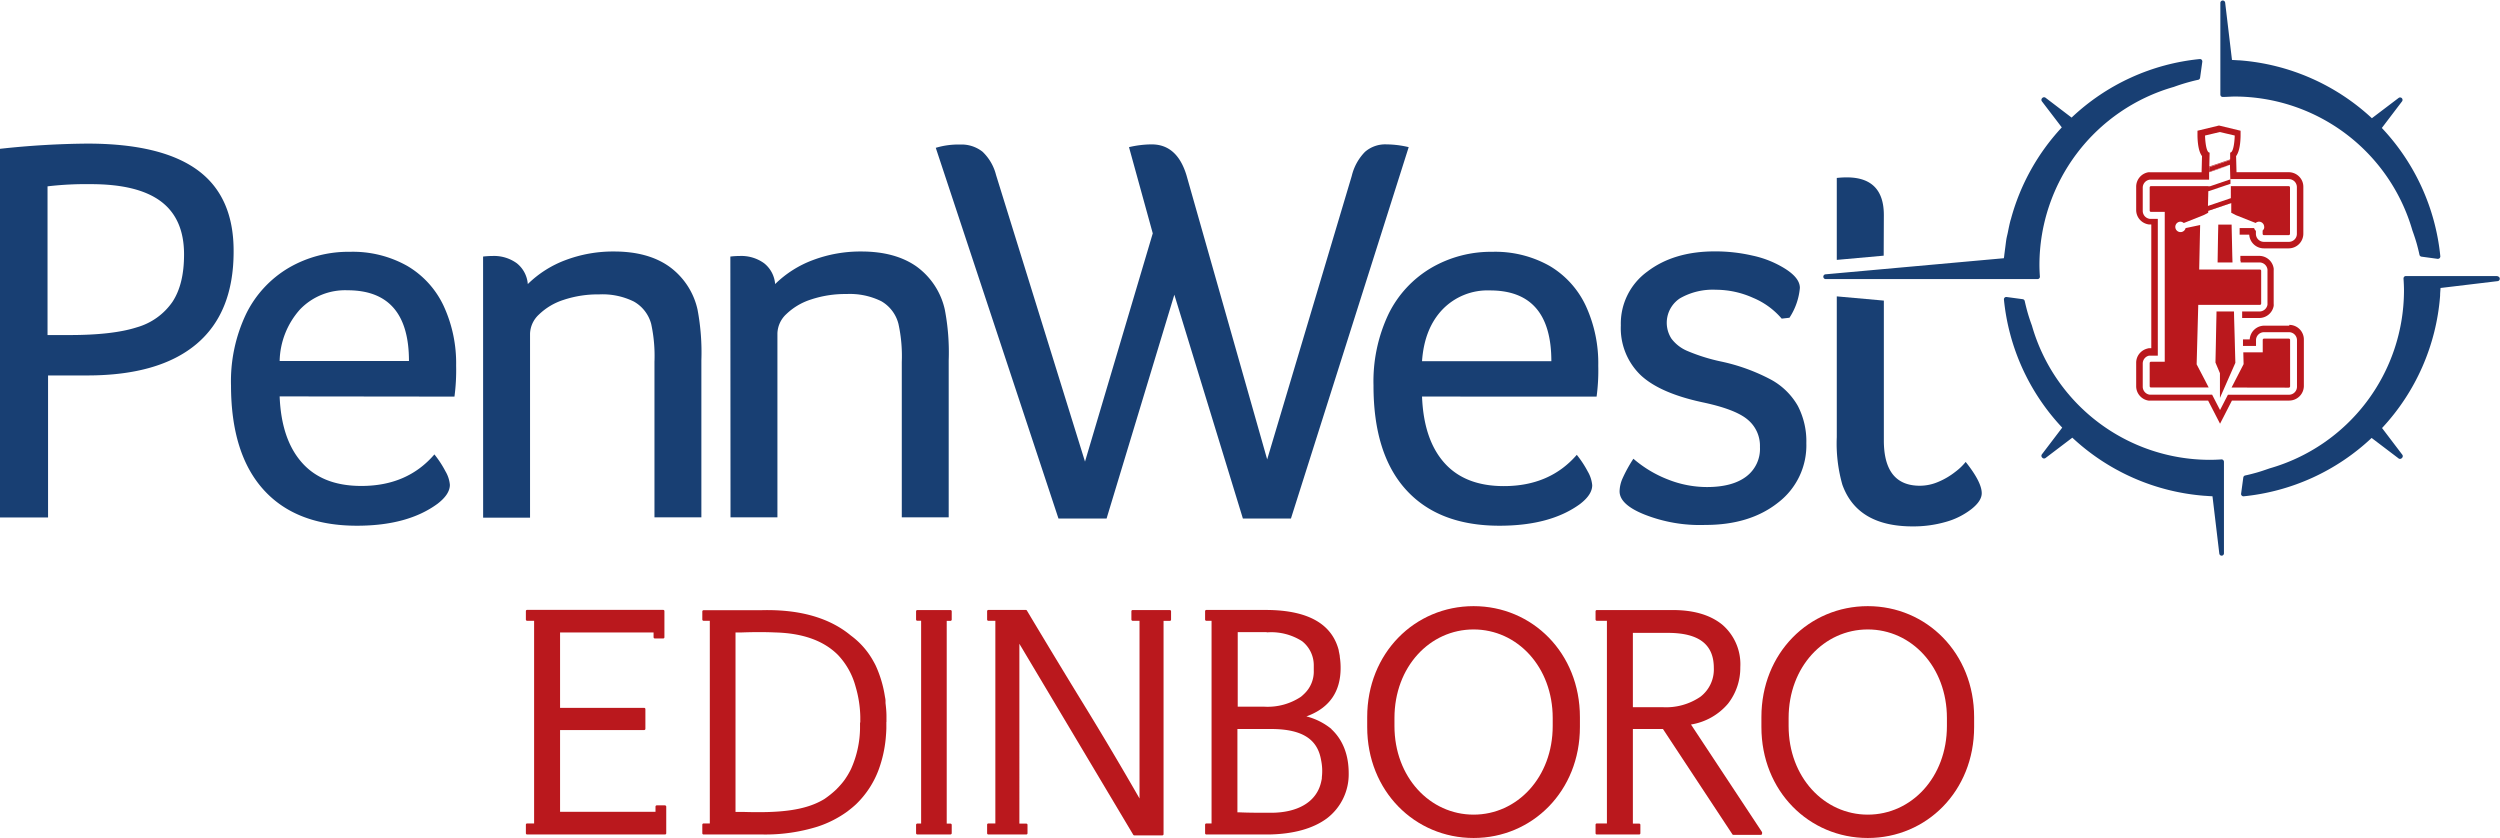 <svg id="Layer_1" data-name="Layer 1" xmlns="http://www.w3.org/2000/svg" xmlns:xlink="http://www.w3.org/1999/xlink" width="479.63" height="160.78" viewBox="0 0 479.63 160.78">
  <defs>
    <style>
      .cls-1 {
        fill: none;
      }

      .cls-2 {
        clip-path: url(#clip-path);
      }

      .cls-3 {
        fill: #ba181d;
      }

      .cls-4 {
        fill: #183f73;
      }
    </style>
    <clipPath id="clip-path" transform="translate(-10.18 -170.14)">
      <rect id="SVGID" class="cls-1" x="10.18" y="170.12" width="479.65" height="160.79"/>
    </clipPath>
  </defs>
  <title>pennwest-edinboro-logo-freelogovectors.net</title>
  <g class="cls-2">
    <path class="cls-3" d="M292.89,286.43c-11.27,0-20.41,9-20.41,21.28v1.92c0,12.28,9.14,21.28,20.41,21.28s20.4-9,20.4-21.28v-1.92c0-12.29-9.13-21.28-20.4-21.28m15.18,23c0,9.82-6.8,17-15.18,17s-15.18-7.2-15.18-17V307.9c0-9.83,6.79-17,15.18-17s15.18,7.2,15.18,17Z" transform="translate(-10.18 -170.14)"/>
    <path class="cls-3" d="M368.52,286.43c-11.28,0-20.41,9-20.41,21.28v1.92c0,12.28,9.13,21.28,20.41,21.28s20.4-9,20.4-21.28v-1.92c0-12.29-9.14-21.28-20.4-21.28m15.18,23c0,9.82-6.8,17-15.18,17s-15.19-7.2-15.19-17V307.9c0-9.83,6.8-17,15.19-17s15.18,7.2,15.18,17Z" transform="translate(-10.18 -170.14)"/>
    <path class="cls-3" d="M348.24,329.8l-.1-.16h0l-.1-.15-10.44-15.81-3-4.54a11.75,11.75,0,0,0,7.1-4,11.15,11.15,0,0,0,2.36-7,10,10,0,0,0-3.44-8.14c-2.28-1.87-5.47-2.82-9.49-2.82H316.53a.24.24,0,0,0-.24.24V289a.24.24,0,0,0,.24.24h1.94v38.88h-1.94a.24.24,0,0,0-.24.24V330a.24.24,0,0,0,.24.24h8.12a.24.24,0,0,0,.24-.24v-1.61a.24.24,0,0,0-.24-.24h-1.2V310h5.77l13.19,20,.12.19a.24.24,0,0,0,.2.12H348a.24.24,0,0,0,.24-.24v-.07a.27.27,0,0,0,0-.12m-24.79-38.32h6.72c5.93,0,8.81,2.2,8.81,6.72a6.6,6.6,0,0,1-2.58,5.54,11.7,11.7,0,0,1-7.16,2h-5.79Z" transform="translate(-10.18 -170.14)"/>
    <path class="cls-3" d="M137.78,324.65h-1.6a.24.24,0,0,0-.24.24v1H117.63V310.2h16.15A.24.24,0,0,0,134,310v-3.81a.25.25,0,0,0-.24-.25H117.63V291.48h17.94v.91a.24.24,0,0,0,.24.24h1.6a.23.23,0,0,0,.24-.24v-5a.23.23,0,0,0-.24-.24h-26.1a.23.23,0,0,0-.24.24V289a.24.24,0,0,0,.24.24h1.34v38.88h-1.34a.24.24,0,0,0-.24.24V330a.24.24,0,0,0,.24.24h26.47A.24.24,0,0,0,138,330v-5.1a.24.24,0,0,0-.24-.24" transform="translate(-10.18 -170.14)"/>
    <path class="cls-3" d="M234.61,287.18h-7.13a.23.23,0,0,0-.24.24V289a.24.24,0,0,0,.24.24h1.32v34.09c-3.47-6.05-7-12-10.46-17.64-3.64-5.93-7.39-12.13-11.15-18.42a.23.23,0,0,0-.2-.11H199.8a.24.24,0,0,0-.24.24V289a.24.24,0,0,0,.24.24h1.34v38.88H199.8a.24.24,0,0,0-.24.24V330a.24.24,0,0,0,.24.24h7.27a.24.24,0,0,0,.24-.24v-1.61a.24.24,0,0,0-.24-.24h-1.32V293.65L227.6,330.3a.25.25,0,0,0,.21.11h5.36a.24.24,0,0,0,.24-.24V289.26h1.2a.24.24,0,0,0,.24-.24v-1.6a.24.24,0,0,0-.24-.24" transform="translate(-10.18 -170.14)"/>
    <path class="cls-3" d="M192.55,289.25a.24.24,0,0,0,.22-.23v-1.6a.24.24,0,0,0-.24-.24h-6.36a.24.24,0,0,0-.24.24V289a.23.23,0,0,0,.21.23h.76v38.91h-.73a.25.25,0,0,0-.24.25V330a.24.24,0,0,0,.21.23h6.41a.25.25,0,0,0,.22-.23v-1.6a.25.25,0,0,0-.24-.25h-.73l-.05,0h.06V289.26h.74Z" transform="translate(-10.18 -170.14)"/>
    <path class="cls-3" d="M180.25,308.65c0-.13,0-.26,0-.39s0-.49,0-.74c0-.87-.09-1.69-.18-2.49,0-.14,0-.29,0-.43,0-.31-.08-.61-.13-.91a22.25,22.25,0,0,0-1.77-5.89v0c-.19-.39-.41-.77-.62-1.14a15.21,15.21,0,0,0-4.13-4.59c-3.23-2.69-7.71-4.45-13.66-4.81-1.15-.07-2.36-.09-3.63-.05h-3.8c-.57,0-1.13,0-1.71,0-.39,0-.79,0-1.18,0h-4.28a.24.24,0,0,0-.24.24V289a.24.24,0,0,0,.24.24h1.2v38.88h-1.2a.24.24,0,0,0-.24.24V330a.24.24,0,0,0,.24.24h11.42A33.68,33.68,0,0,0,167,328.74a20.62,20.62,0,0,0,5.79-2.95l.2-.16a18.51,18.51,0,0,0,1.43-1.2,17.81,17.81,0,0,0,4.4-6.81,24,24,0,0,0,1.28-5.73c.06-.65.11-1.32.13-2,0-.25,0-.5,0-.74s0-.26,0-.39v-.09m-5.05.09c0,.12,0,.23,0,.35s0,.45,0,.67a19.62,19.62,0,0,1-1.72,7.87c-.06.13-.13.27-.2.4s-.29.54-.45.8-.38.61-.58.89l0,0a12.87,12.87,0,0,1-1.05,1.27l-.21.23c-.13.12-.24.26-.38.39a.81.81,0,0,0-.1.09,18.32,18.32,0,0,1-2.16,1.72c-3.68,2.24-8.66,2.68-15.51,2.47h-1.53V291.48h1.12c2.4-.09,4.58-.09,6.55,0,5.24.14,9.27,1.58,12,4.33a14.11,14.11,0,0,1,3.35,6,22,22,0,0,1,.92,5.84c0,.22,0,.45,0,.67s0,.23,0,.35v.09" transform="translate(-10.18 -170.14)"/>
    <path class="cls-3" d="M265.62,310a12.44,12.44,0,0,0-4.81-2.42c.27-.09.51-.19.75-.29,3.53-1.5,5.82-4.3,5.82-9a13.64,13.64,0,0,0-.16-2.14V296c-.06-.33-.12-.65-.2-1l0-.1c-1.16-4.49-5.07-7.74-14.05-7.74H241.62a.24.24,0,0,0-.24.24V289a.24.24,0,0,0,.24.24h1v38.88h-1a.24.24,0,0,0-.24.24V330a.24.24,0,0,0,.24.24H253l.66,0c4.68-.09,8.41-1.12,11.07-3.08a10.62,10.62,0,0,0,4.2-8.67c0-3.32-1-6.32-3.35-8.49m-12.39-18.55h.24a11,11,0,0,1,6.55,1.7,5.87,5.87,0,0,1,2.25,4.64c0,.31,0,.63,0,1a5.89,5.89,0,0,1-1.83,4.46c-.21.2-.42.4-.65.58a11.54,11.54,0,0,1-7,1.89h-5.11V291.42h.1l4.69,0,.76,0m10.59,27.77,0,.18c0,.19-.05.39-.09.57-.84,4.26-4.84,6.13-9.66,6.13-2.33,0-4.31,0-6-.08h-.45V310H254c6.35,0,9,2.19,9.64,6a10.18,10.18,0,0,1,.14,3.25" transform="translate(-10.18 -170.14)"/>
    <path class="cls-4" d="M473,214.34c.36,1,.66,1.9.91,2.82.16.61.32,1.23.45,1.86a.47.47,0,0,0,.39.36l3.09.42h.06a.48.48,0,0,0,.32-.13.49.49,0,0,0,.14-.38,41.88,41.88,0,0,0-11.22-24.6l3.89-5.12A.48.48,0,0,0,471,189h0a.47.47,0,0,0-.64-.07l-5.13,3.89a41.93,41.93,0,0,0-25.34-11.1l-.09,0-1.41-.08-1.31-11a.47.47,0,0,0-.49-.4.46.46,0,0,0-.43.46v17.58a.48.48,0,0,0,.14.34.5.5,0,0,0,.35.12c.76,0,1.53-.08,2.31-.08A35.55,35.55,0,0,1,473,214.34" transform="translate(-10.18 -170.14)"/>
    <path class="cls-4" d="M436.36,258.28c-.77.05-1.54.08-2.32.08A35.54,35.54,0,0,1,400,232.58c-.37-1-.66-1.9-.91-2.81-.17-.62-.32-1.24-.46-1.87a.46.46,0,0,0-.38-.36l-3.1-.42a.45.45,0,0,0-.51.5,41.81,41.81,0,0,0,11.18,24.56l-3.9,5.13a.47.47,0,0,0,.07.63h0a.46.46,0,0,0,.63.07l5.14-3.9a41.89,41.89,0,0,0,25.39,11.15h.09q.69.06,1.41.09l1.31,11a.46.46,0,0,0,.46.4h0a.45.45,0,0,0,.43-.45V258.74a.49.49,0,0,0-.15-.34.43.43,0,0,0-.34-.12" transform="translate(-10.18 -170.14)"/>
    <path class="cls-4" d="M401.1,223.68a.44.44,0,0,0,.31-.13.48.48,0,0,0,.13-.34c-.06-.77-.09-1.54-.09-2.32a35.56,35.56,0,0,1,25.79-34.08c.95-.35,1.9-.65,2.81-.9.61-.17,1.23-.33,1.86-.46a.46.46,0,0,0,.36-.38h0l.43-3.1a.51.51,0,0,0-.13-.37.44.44,0,0,0-.37-.13,41.75,41.75,0,0,0-24.58,11.23l-5-3.81a.47.47,0,0,0-.63.06h0a.47.47,0,0,0-.07.63l3.82,5A41.84,41.84,0,0,0,396,212.09c0,.09-.07.19-.09.28-.21.79-.37,1.6-.53,2.4-.09.43-.21.86-.28,1.3s-.14,1.06-.21,1.58-.13,1-.19,1.47c0,.18-.06.37-.07.56l-34.25,3.09a.46.46,0,0,0,0,.91h24.55l0,0h16.13l0,0" transform="translate(-10.18 -170.14)"/>
    <path class="cls-4" d="M489.35,223.1H471.76a.48.48,0,0,0-.34.14.5.5,0,0,0-.12.35c.05.76.09,1.53.09,2.31A35.54,35.54,0,0,1,445.6,260c-1,.35-1.9.66-2.81.9-.62.17-1.24.33-1.87.46a.47.47,0,0,0-.36.39l-.42,3.1a.42.42,0,0,0,.13.37.45.45,0,0,0,.33.14h0a41.89,41.89,0,0,0,24.58-11.2l5.1,3.87A.48.48,0,0,0,471,258h0a.46.46,0,0,0,.06-.63l-3.88-5.11a41.88,41.88,0,0,0,11.14-25.38s0,0,0-.08c0-.47.06-.94.08-1.41l11-1.32a.46.46,0,0,0-.06-.91" transform="translate(-10.18 -170.14)"/>
    <path class="cls-4" d="M371.6,211.4c0-4.81-2.37-7.23-7.11-7.23a17.65,17.65,0,0,0-1.92.11V220l9-.81Z" transform="translate(-10.18 -170.14)"/>
    <path class="cls-4" d="M362.57,227v27a28.93,28.93,0,0,0,1.07,9.13q2.87,8,13.48,8a22.41,22.41,0,0,0,6.32-.85,14.21,14.21,0,0,0,4.94-2.45c1.34-1.05,2-2.08,2-3.07q0-2.13-3.08-6a10.93,10.93,0,0,1-2,1.91,13.88,13.88,0,0,1-3.24,1.91,9,9,0,0,1-3.55.75q-6.92,0-6.91-8.71V227.81Z" transform="translate(-10.18 -170.14)"/>
    <path class="cls-4" d="M10.18,198.69a165.23,165.23,0,0,1,16.75-1q14.2,0,21.16,5.09T55,218.41q0,11.76-7.16,17.76t-20.94,6H19.4v27.25H10.18Zm13.36,35.73q8.27,0,12.88-1.48a12.41,12.41,0,0,0,6.84-4.88q2.24-3.39,2.23-9.12,0-6.8-4.4-10.13t-13.42-3.34a63.51,63.51,0,0,0-8.37.42v28.53Z" transform="translate(-10.18 -170.14)"/>
    <path class="cls-4" d="M63.83,246.19q.32,8.26,4.29,12.72c2.66,3,6.45,4.46,11.4,4.46q8.81,0,14-6.05a19.54,19.54,0,0,1,2.12,3.24,6.12,6.12,0,0,1,.85,2.59c0,1.21-.78,2.41-2.33,3.61Q88.43,271,78.67,271,67,271,60.76,264.11t-6.26-20a30,30,0,0,1,2.92-13.79,21,21,0,0,1,8.16-8.8,22.74,22.74,0,0,1,11.72-3.07,21.25,21.25,0,0,1,11,2.7,17.49,17.49,0,0,1,7,7.69,26.22,26.22,0,0,1,2.39,11.45,38.71,38.71,0,0,1-.32,5.94Zm24.81-6.79q0-13.56-11.77-13.57a12,12,0,0,0-9.12,3.66,15.32,15.32,0,0,0-3.92,9.91Z" transform="translate(-10.18 -170.14)"/>
    <path class="cls-4" d="M102.86,219.36a16.37,16.37,0,0,1,1.8-.11,7.44,7.44,0,0,1,4.66,1.39,5.64,5.64,0,0,1,2.12,4,20.61,20.61,0,0,1,7.27-4.61,25.83,25.83,0,0,1,9.28-1.64q6.47,0,10.54,2.86a13.87,13.87,0,0,1,5.47,8.27,44.4,44.4,0,0,1,.74,9.76v30.11h-9v-29.8a29,29,0,0,0-.63-7.31A7,7,0,0,0,131.8,228a13.59,13.59,0,0,0-6.68-1.38,20.81,20.81,0,0,0-6.84,1.06,12.07,12.07,0,0,0-4.71,2.81,5.22,5.22,0,0,0-1.7,3.66v35.31h-9Z" transform="translate(-10.18 -170.14)"/>
    <path class="cls-4" d="M150.3,219.36a16.67,16.67,0,0,1,1.8-.11,7.47,7.47,0,0,1,4.67,1.39,5.64,5.64,0,0,1,2.12,4,20.61,20.61,0,0,1,7.27-4.61,25.82,25.82,0,0,1,9.27-1.64q6.47,0,10.56,2.86a13.93,13.93,0,0,1,5.45,8.27,43.61,43.61,0,0,1,.75,9.76v30.11h-9v-29.8a28.91,28.91,0,0,0-.64-7.31,7,7,0,0,0-3.29-4.35,13.62,13.62,0,0,0-6.68-1.38,20.77,20.77,0,0,0-6.84,1.06,12.12,12.12,0,0,0-4.72,2.81,5.25,5.25,0,0,0-1.69,3.66v35.31h-9Z" transform="translate(-10.18 -170.14)"/>
    <path class="cls-4" d="M189.71,198.5a15,15,0,0,1,4.67-.63,6.51,6.51,0,0,1,4.29,1.37,9.27,9.27,0,0,1,2.6,4.46l17.07,55,13-43.79-4.56-16.54a19.38,19.38,0,0,1,4.35-.53q4.88,0,6.68,5.93l15.48,54.51,16.23-54.4a9.86,9.86,0,0,1,2.54-4.61,5.92,5.92,0,0,1,4.14-1.43,18.94,18.94,0,0,1,4.24.53l-22.59,71.25h-9.22l-13.15-42.94-13,42.94h-9.23Z" transform="translate(-10.18 -170.14)"/>
    <path class="cls-4" d="M283,246.22q.32,8.28,4.29,12.73t11.4,4.45q8.81,0,14-6a19.89,19.89,0,0,1,2.12,3.23,6.26,6.26,0,0,1,.84,2.6c0,1.2-.77,2.4-2.33,3.6Q307.63,271,297.86,271q-11.66,0-17.92-6.89t-6.25-20a30.12,30.12,0,0,1,2.91-13.78,21,21,0,0,1,8.17-8.8,22.73,22.73,0,0,1,11.71-3.08,21.2,21.2,0,0,1,11,2.71,17.46,17.46,0,0,1,6.95,7.68,26.26,26.26,0,0,1,2.38,11.46,37.37,37.37,0,0,1-.32,5.93Zm24.81-6.78q0-13.58-11.77-13.58a12,12,0,0,0-9.12,3.66q-3.49,3.66-3.92,9.92Z" transform="translate(-10.18 -170.14)"/>
    <path class="cls-4" d="M352,231.27a14.59,14.59,0,0,0-5.51-4,17.42,17.42,0,0,0-7.11-1.54,12.66,12.66,0,0,0-6.89,1.64,5.61,5.61,0,0,0-1.64,7.74,7.4,7.4,0,0,0,3,2.34,35.35,35.35,0,0,0,6.58,2.06A36.56,36.56,0,0,1,350,243a13.18,13.18,0,0,1,5.09,5,14.71,14.71,0,0,1,1.64,7.16,13.82,13.82,0,0,1-5.4,11.39q-5.42,4.31-14,4.3a28.87,28.87,0,0,1-11.66-2q-4.77-1.91-4.77-4.45a6.45,6.45,0,0,1,.53-2.39,27,27,0,0,1,2.12-3.86,22.61,22.61,0,0,0,6.68,4,20.32,20.32,0,0,0,7.42,1.43q4.88,0,7.53-2a6.64,6.64,0,0,0,2.65-5.67,6.51,6.51,0,0,0-2.34-5.25q-2.33-2-8.69-3.34c-5.59-1.2-9.59-3-12-5.35a12.5,12.5,0,0,1-3.66-9.39,12.32,12.32,0,0,1,5.09-10.34q5.08-3.87,12.93-3.87a31.48,31.48,0,0,1,7.21.8,19.45,19.45,0,0,1,5.52,2.07q3.6,2,3.6,4.13a12.4,12.4,0,0,1-2,5.73Z" transform="translate(-10.18 -170.14)"/>
    <path class="cls-3" d="M440.06,220.24v.25h3.61a1.55,1.55,0,0,1,1.53,1.36,1.4,1.4,0,0,1,0,.23v6.41l0,.1a1.56,1.56,0,0,1-1.53,1.31h-3.33l0,.61,0,.64h3.29a2.83,2.83,0,0,0,2.76-2.31v-.05a1.1,1.1,0,0,0,0-.31v-6.41a3,3,0,0,0,0-.42,2.81,2.81,0,0,0-2.78-2.42H440l0,1Z" transform="translate(-10.18 -170.14)"/>
    <path class="cls-3" d="M449.38,232.62h-4.79a2.81,2.81,0,0,0-2.8,2.64H440.5l0,1.25H443v-1.1a1.54,1.54,0,0,1,1.54-1.54h4.78a1.54,1.54,0,0,1,1.54,1.54v8.92a1.54,1.54,0,0,1-1.54,1.54H437.61l-1.51,2.94-1.52-2.95-11.71,0h-.25a1.51,1.51,0,0,1-.9-.44,1.54,1.54,0,0,1-.45-1.09v-4.45a1.54,1.54,0,0,1,.45-1.09,1.48,1.48,0,0,1,.8-.42l.06,0h1.58l0-13.13,0-13.11h-1.53a1.59,1.59,0,0,1-.91-.44,1.54,1.54,0,0,1-.45-1.09v-4.45a1.55,1.55,0,0,1,1.35-1.54H434l0-1.42,4.07-1.39L434,203.09l0-.88,4-1.37v.93l.07,2.73h0l11.23,0h0a1.58,1.58,0,0,1,1.09.45,1.56,1.56,0,0,1,.45,1.1V215a1.51,1.51,0,0,1-.45,1.09,1.54,1.54,0,0,1-1.09.45h-4.78a1.54,1.54,0,0,1-1.54-1.54v-.57a1.06,1.06,0,0,1-.34-.53h-2.78l0,1.26h1.84a2.81,2.81,0,0,0,2.8,2.63h4.78a2.82,2.82,0,0,0,2.8-2.81V206a2.76,2.76,0,0,0-.82-2,2.8,2.8,0,0,0-2-.82h-10l-.08-3.09c.43-.58.82-1.7.86-3.87l0-1-4.14-1-4.13,1,0,1c.05,2.17.43,3.29.87,3.87l-.08,3.1H422.65a1.65,1.65,0,0,0-.31,0,2.81,2.81,0,0,0-2.33,2.77v4.45a2.79,2.79,0,0,0,.82,2,2.86,2.86,0,0,0,1.66.8h.42l0,11.86,0,11.87h-.33a1.38,1.38,0,0,0-.45.08,2.87,2.87,0,0,0-1.3.74,2.78,2.78,0,0,0-.82,2v4.45a2.79,2.79,0,0,0,.82,2,2.75,2.75,0,0,0,1.52.78.8.8,0,0,0,.31,0h.21l10.94,0,2.29,4.44,2.28-4.44,11,0a2.82,2.82,0,0,0,2.8-2.8v-8.92a2.8,2.8,0,0,0-2.79-2.8m-13.33-37,.94.22,1.92.45s-.07,3.23-.88,3.28l0,1.3-4,1.37.06-2.67c-.81,0-.88-3.28-.88-3.28Z" transform="translate(-10.18 -170.14)"/>
    <path class="cls-3" d="M449.29,244.51a.26.26,0,0,0,.25-.26v-8.9a.26.26,0,0,0-.25-.25h-4.74a.26.26,0,0,0-.26.25v2.38h-3.73l.06,2.27-2.31,4.49Z" transform="translate(-10.18 -170.14)"/>
    <polygon class="cls-3" points="427.95 34.37 427.93 34.37 427.95 34.37 427.95 34.37"/>
    <path class="cls-3" d="M434.15,205.85l-.23.08v-.08l-11.07,0a.25.25,0,0,0-.25.25v4.44a.25.25,0,0,0,.25.25h2.64l0,28.75h-2.64a.25.25,0,0,0-.25.25v4.44a.25.25,0,0,0,.25.25h11.07l-.74-1.44h0l-1.57-3,.31-11.41h11.82a.25.25,0,0,0,.25-.25v-6.28a.25.25,0,0,0-.25-.25H432.1v0h0l.18-8.54-2.79.59a1,1,0,1,1-1-1.23,1,1,0,0,1,.65.26l3.77-1.5.92-.47v-.36l4.42-1.5,0,1.86.92.47,3.76,1.49a1,1,0,0,1,.64-.25,1,1,0,0,1,1,1,1.25,1.25,0,0,1,0,.21v0a.85.85,0,0,1-.06.17v0a1.08,1.08,0,0,1-.24.32V215a.25.25,0,0,0,.25.25h4.75a.25.25,0,0,0,.25-.25l0-8.9a.25.25,0,0,0-.25-.25H438.17v.91l0,1.4-4.39,1.49.07-2.84.09,0,2.75-.93.4-.14.31-.1.7-.24,0-.86h0l-3.93,1.34Z" transform="translate(-10.18 -170.14)"/>
    <path class="cls-3" d="M438.18,206.4v0Z" transform="translate(-10.18 -170.14)"/>
    <polygon class="cls-3" points="423.71 37.3 423.73 36.68 423.65 39.52 423.7 37.7 423.71 37.3"/>
    <path class="cls-3" d="M438.15,205.37l-.7.24Z" transform="translate(-10.18 -170.14)"/>
    <polygon class="cls-3" points="428.02 36.98 428.05 38.02 428.01 36.63 428.02 36.86 428.02 36.98"/>
    <path class="cls-3" d="M444.57,214a1,1,0,0,1-.24.31,1,1,0,0,0,.24-.31" transform="translate(-10.18 -170.14)"/>
    <path class="cls-3" d="M444.63,213.85a1,1,0,0,1-.06.16,1,1,0,0,0,.06-.16" transform="translate(-10.18 -170.14)"/>
    <polygon class="cls-3" points="428.11 38.91 428.16 40.75 428.11 38.88 423.69 40.38 423.68 40.75 423.7 40.39 428.11 38.91"/>
    <path class="cls-3" d="M444.66,213.6a1.5,1.5,0,0,1,0,.22,1.5,1.5,0,0,0,0-.22" transform="translate(-10.18 -170.14)"/>
    <polygon class="cls-3" points="428.31 50.35 428.27 49.1 428.18 45 428.15 43.74 428.14 43.09 426.16 43.09 426.09 43.09 425.85 43.09 425.84 43.09 425.58 43.09 425.58 43.11 425.57 43.74 425.54 45 425.47 49.1 425.45 50.36 426.27 50.36 428.31 50.36 428.31 50.35"/>
    <polygon class="cls-3" points="427.47 59.75 428.59 59.75 428.59 59.75 427.47 59.75"/>
    <polygon class="cls-3" points="428.77 66.37 428.74 65.11 428.62 61.01 428.6 59.99 428.59 59.75 427.47 59.75 425.24 59.75 425.24 59.99 425.22 61 425.2 61.79 425.11 66.36 425.04 69.56 425.9 71.6 425.9 75.73 425.9 76.27 425.92 76.31 426.17 75.73 428.86 69.61 428.77 66.37"/>
    <polygon class="cls-3" points="427.89 31.63 427.88 30.7 423.84 32.08 423.82 32.96 427.89 31.58 427.89 31.63"/>
    <path class="cls-3" d="M438.06,201.77v0Z" transform="translate(-10.18 -170.14)"/>
  </g>
</svg>
